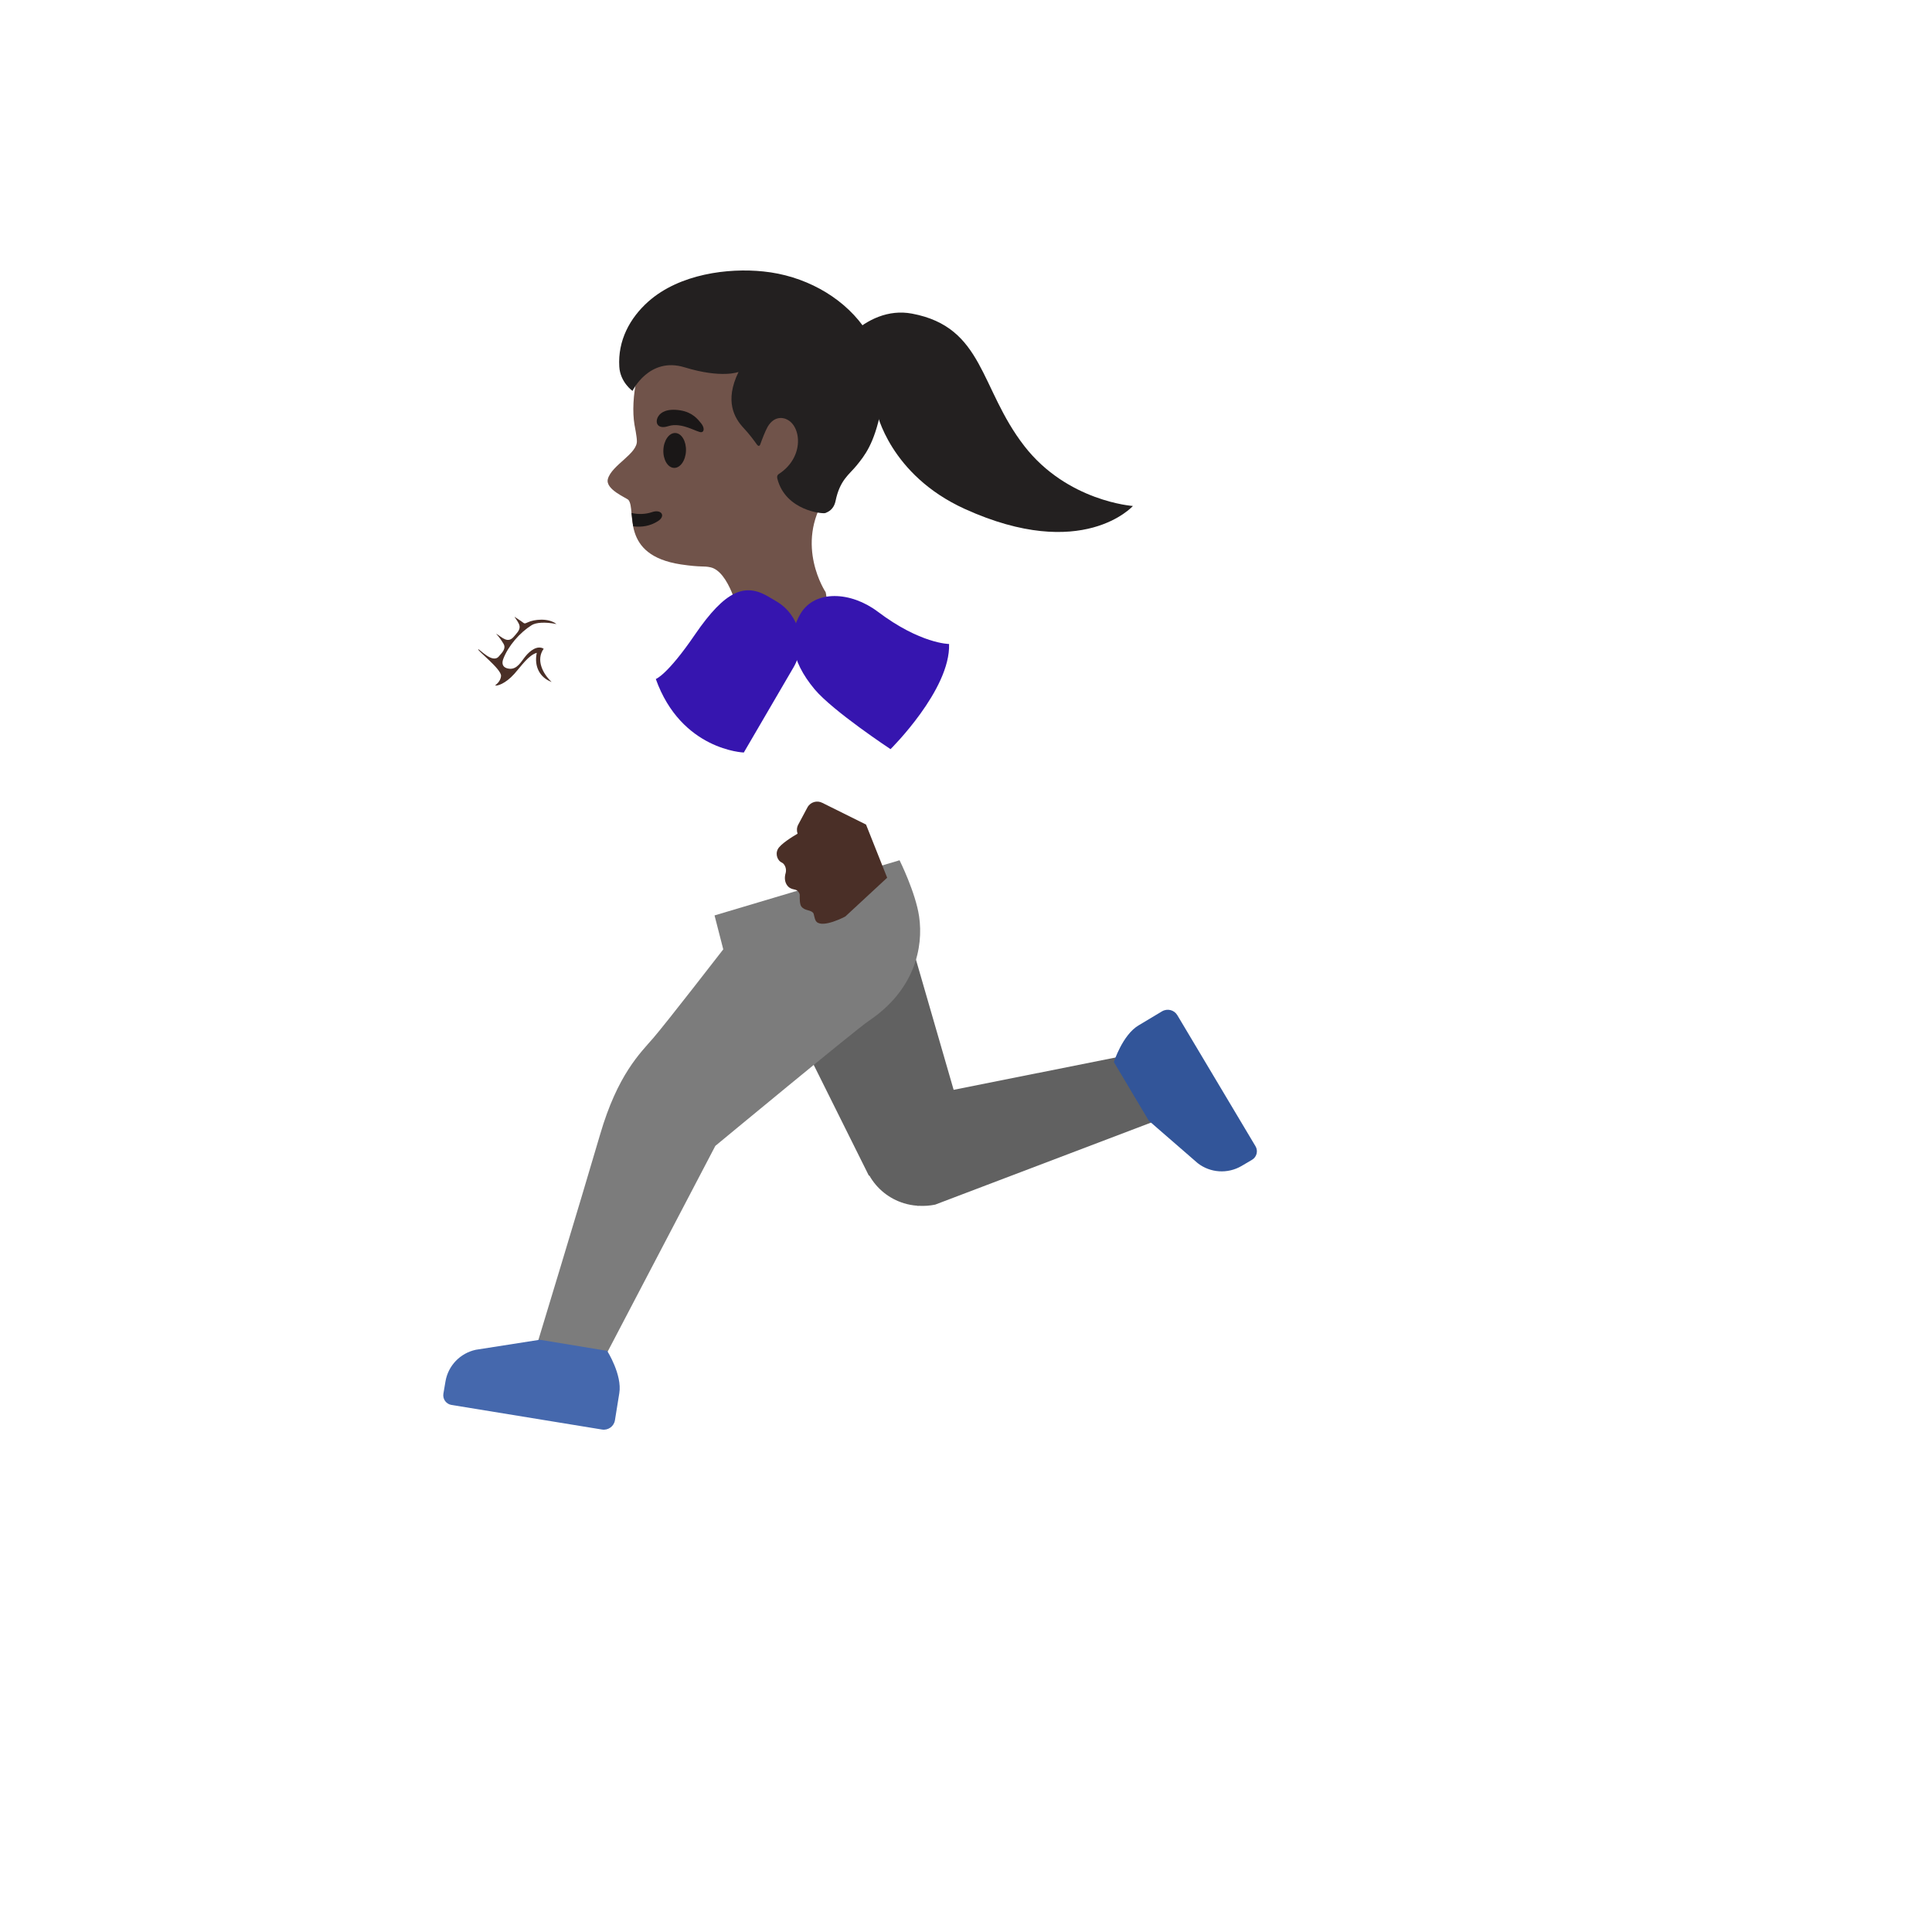 <svg xmlns="http://www.w3.org/2000/svg" version="1.1" xmlns:xlink="http://www.w3.org/1999/xlink" width="100%" height="100%" id="svgWorkerArea" viewBox="-25 -25 625 625" xmlns:idraw="https://idraw.muisca.co" style="background: white;"><defs id="defsdoc"><pattern id="patternBool" x="0" y="0" width="10" height="10" patternUnits="userSpaceOnUse" patternTransform="rotate(35)"><circle cx="5" cy="5" r="4" style="stroke: none;fill: #ff000070;"></circle></pattern></defs><g id="fileImp-140267684" class="cosito"><path id="pathImp-106183215" fill="#232020" class="grouped" d="M306.351 119.268C291.876 100.589 293.321 80.819 270.02 76.454 254.647 73.566 242.579 90.158 242.868 95.968 243.382 107.168 253.748 106.591 258.626 108.324 258.626 108.324 262.831 128.608 287.126 139.648 325.223 156.947 341.494 138.685 341.494 138.685 341.494 138.685 320.28 137.241 306.351 119.268 306.351 119.268 306.351 119.268 306.351 119.268"></path><path id="pathImp-399997901" fill="url(#IconifyId17ecdb2904d178eab24525)" class="grouped" d="M306.351 119.268C291.876 100.589 293.866 81.076 270.02 76.454 254.871 73.534 242.579 90.158 242.868 95.968 243.382 107.168 253.748 106.591 258.626 108.324 258.626 108.324 262.831 128.608 287.126 139.648 325.223 156.947 341.494 138.685 341.494 138.685 341.494 138.685 320.28 137.241 306.351 119.268 306.351 119.268 306.351 119.268 306.351 119.268"></path><path id="pathImp-593626638" fill="url(#IconifyId17ecdb2904d178eab24526)" class="grouped" d="M300.542 109.544C291.908 94.01 289.469 80.081 270.02 76.454 254.647 73.566 242.836 89.709 243.093 95.518 243.093 95.518 251.213 85.055 270.052 89.549 288.859 94.042 300.542 109.543 300.542 109.544 300.542 109.543 300.542 109.543 300.542 109.544"></path><path id="pathImp-103870049" fill="url(#IconifyId17ecdb2904d178eab24527)" class="grouped" d="M306.351 119.268C302.724 114.614 299.868 109.447 297.268 104.152 294.957 99.466 293.192 95.294 287.704 93.817 279.006 91.474 266.939 102.611 268.8 113.427 269.956 120.103 278.461 133.133 302.5 142.633 328.496 152.903 341.462 138.653 341.462 138.653 341.462 138.653 320.28 137.241 306.351 119.268 306.351 119.268 306.351 119.268 306.351 119.268"></path><path id="pathImp-773254435" fill="#616161" class="grouped" d="M343.099 315.654C343.099 315.654 283.5 327.561 283.5 327.561 283.5 327.561 266.907 270.208 266.907 270.209 266.907 270.208 227.013 296.943 227.013 296.943 227.013 296.943 256.091 355.355 256.091 355.355 256.091 355.355 256.219 355.259 256.219 355.259 258.657 359.584 262.669 362.803 267.42 364.245 268.865 364.695 270.309 364.951 271.785 365.048 271.785 365.048 271.785 365.112 271.785 365.112 271.785 365.112 272.267 365.08 272.267 365.08 274.064 365.176 275.829 365.048 277.53 364.695 277.53 364.695 351.091 336.74 351.091 336.74 351.091 336.74 343.099 315.654 343.099 315.654 343.099 315.654 343.099 315.654 343.099 315.654"></path><path id="pathImp-629733978" fill="#325599" class="grouped" d="M355.873 303.426C354.846 301.693 352.631 301.147 350.898 302.175 350.898 302.175 343.292 306.732 343.292 306.732 338.124 309.813 335.332 318.575 335.332 318.575 335.332 318.575 346.63 337.543 346.63 337.543 346.63 337.543 362.452 351.279 362.452 351.279 366.528 354.456 372.145 354.809 376.606 352.21 376.606 352.21 380.04 350.188 380.04 350.188 381.548 349.289 382.062 347.331 381.163 345.823 381.163 345.823 355.873 303.426 355.873 303.426 355.873 303.426 355.873 303.426 355.873 303.426"></path><path id="pathImp-625087114" fill="#7c7c7c" class="grouped" d="M169.789 415.661C169.789 415.661 206.409 345.695 206.409 345.695 206.409 345.695 252.015 307.952 255.995 305.288 270.854 295.338 273.807 281.506 272.331 271.46 271.175 263.661 266.008 253.295 266.008 253.295 266.008 253.295 206.152 271.139 206.152 271.139 206.152 271.139 208.976 282.115 208.976 282.115 208.976 282.115 190.65 305.801 186.382 310.744 182.113 315.686 174.796 322.587 169.115 342.068 163.113 362.608 148.061 412.13 148.061 412.13 148.061 412.13 169.789 415.661 169.789 415.661 169.789 415.661 169.789 415.661 169.789 415.661"></path><path id="pathImp-149911779" fill="#4568ad" class="grouped" d="M169.757 437.453C171.747 437.774 173.608 436.426 173.929 434.468 173.929 434.468 175.341 425.706 175.341 425.706 176.336 419.769 171.426 412.002 171.426 412.002 171.426 412.002 149.634 408.407 149.634 408.407 149.634 408.407 128.933 411.649 128.933 411.649 123.862 412.74 119.978 416.784 119.112 421.887 119.112 421.887 118.438 425.834 118.438 425.834 118.149 427.568 119.304 429.204 121.037 429.493 121.037 429.493 169.757 437.453 169.757 437.453 169.757 437.453 169.757 437.453 169.757 437.453"></path><path id="pathImp-564432631" fill="#70534a" class="grouped" d="M252.208 92.18C244.986 78.476 227.334 66.986 211.897 68.43 194.63 70.035 184.584 81.686 181.086 97.091 179.802 102.675 179.578 108.324 180.252 112.368 180.348 112.849 181.022 116.38 181.022 117.503 181.375 121.739 172.934 125.366 171.65 129.923 170.688 133.358 177.813 136.086 178.326 136.76 180.958 140.097 175.405 154.572 195.272 157.589 201.98 158.584 202.493 158.006 204.836 158.52 210.966 159.868 213.983 173.572 213.983 173.572 213.983 173.572 216.807 187.18 230.287 184.035 245.692 180.44 242.098 166.575 242.098 166.575 242.098 166.575 231.892 151.331 242.194 135.636 250.121 123.665 256.861 101.006 252.208 92.18 252.208 92.18 252.208 92.18 252.208 92.18"></path><path id="pathImp-39783446" fill="#1a1717" class="grouped" d="M179.834 145.265C182.595 145.618 185.387 145.168 187.826 143.596 190.522 141.895 188.917 139.616 185.9 140.675 184.071 141.317 181.536 141.51 179.289 140.932 179.289 140.932 179.834 145.265 179.834 145.265 179.834 145.265 179.834 145.265 179.834 145.265"></path><path id="ellipseImp-891615926" fill="#1a1717" class="grouped" d="M193.039 126.363C191.019 126.286 189.48 123.697 189.6 120.578 189.72 117.46 191.453 114.997 193.473 115.074 195.493 115.152 197.032 117.741 196.912 120.859 196.792 123.978 195.059 126.441 193.039 126.363 193.039 126.363 193.039 126.363 193.039 126.363"></path><path id="pathImp-234331821" fill="url(#IconifyId17ecdb2904d178eab24528)" class="grouped" d="M186.478 207.753C186.478 207.753 157.721 185.864 157.721 185.864 157.721 185.864 143.728 200.82 143.728 200.82 143.728 200.82 172.742 228.935 172.742 228.935 172.742 228.935 172.774 228.903 172.774 228.903 178.454 234.84 191.774 238.884 202.846 228.807 213.373 219.21 226.371 198.766 226.371 198.766 226.371 198.766 203.873 180.729 203.873 180.729 203.873 180.729 186.478 207.753 186.478 207.753 186.478 207.753 186.478 207.753 186.478 207.753"></path><path id="pathImp-842108416" fill="#1a1717" class="grouped" d="M191.228 112.849C187.698 114.005 186.767 111.694 187.922 109.736 188.757 108.324 190.875 107.072 195.079 107.746 199.027 108.388 200.728 110.603 201.819 111.951 202.911 113.299 202.846 114.679 201.948 114.807 200.728 115.064 195.625 111.437 191.228 112.849 191.228 112.849 191.228 112.849 191.228 112.849"></path><path id="pathImp-604702527" fill="#232020" class="grouped" d="M254.101 80.338C247.008 70.709 235.005 64.13 221.942 62.814 210.581 61.627 194.855 63.584 184.745 72.539 178.679 77.93 174.828 85.248 175.341 93.625 175.63 98.663 179.61 101.456 179.61 101.456 179.61 101.456 184.97 90.319 196.427 93.817 208.463 97.508 213.919 95.326 213.919 95.326 209.297 104.793 212.603 110.314 215.62 113.523 217.353 115.353 218.926 117.503 219.824 118.755 220.274 119.397 220.723 119.397 220.947 118.755 221.493 117.214 222.552 114.454 223.29 113.138 225.794 108.805 229.324 110.57 229.356 110.603 234.203 112.593 235.39 122.831 226.981 128.319 226.789 128.447 226.211 128.8 226.468 129.827 229.1 140.258 241.231 141.317 242.001 140.964 242.001 140.964 242.034 140.964 242.034 140.964 242.034 140.964 242.226 140.868 242.226 140.868 243.895 140.226 244.922 138.91 245.307 137.048 246.687 130.276 249.768 128.479 252.079 125.623 254.743 122.349 257.76 118.626 259.942 107.971 262.029 97.893 260.007 88.361 254.101 80.338 254.101 80.338 254.101 80.338 254.101 80.338"></path><path id="pathImp-360376169" fill="url(#IconifyId17ecdb2904d178eab24529)" class="grouped" d="M254.101 80.338C247.008 70.709 235.005 64.13 221.942 62.814 210.581 61.627 194.855 63.584 184.745 72.539 178.679 77.93 174.828 85.248 175.341 93.625 175.63 98.663 179.61 101.456 179.61 101.456 179.61 101.456 184.97 90.319 196.427 93.817 208.463 97.508 213.919 95.326 213.919 95.326 209.297 104.793 212.603 110.314 215.62 113.523 217.353 115.353 218.926 117.503 219.824 118.755 220.274 119.397 220.723 119.397 220.947 118.755 221.493 117.214 222.552 114.454 223.29 113.138 225.794 108.805 229.324 110.57 229.356 110.603 234.203 112.593 235.39 122.831 226.981 128.319 226.789 128.447 226.211 128.8 226.468 129.827 229.1 140.258 241.231 141.317 242.001 140.964 242.001 140.964 242.034 140.964 242.034 140.964 242.034 140.964 242.226 140.868 242.226 140.868 243.895 140.226 244.922 138.91 245.307 137.048 246.687 130.276 249.768 128.479 252.079 125.623 254.743 122.349 257.76 118.626 259.942 107.971 262.029 97.893 260.007 88.361 254.101 80.338 254.101 80.338 254.101 80.338 254.101 80.338"></path><path id="pathImp-256399364" fill="#3615af" class="grouped" d="M187.152 194.658C195.4 217.734 215.62 218.44 215.62 218.44 215.62 218.44 231.731 190.839 231.731 190.839 236.062 183.41 233.564 173.878 226.147 169.528 226.147 169.528 223.483 167.955 223.483 167.956 216.069 163.623 209.779 165.741 199.797 180.312 190.843 193.439 187.152 194.658 187.152 194.658 187.152 194.658 187.152 194.658 187.152 194.658"></path><stop offset=".705" stop-color="#5914f2" id="stopImp-307848856" class="grouped"></stop><path id="pathImp-374679899" fill="url(#IconifyId17ecdb2904d178eab24530)" class="grouped" d="M206.152 271.107C198.193 239.526 196.716 217.349 198.513 199.569 200.824 177.167 211.512 163.783 223.515 159.547 238.343 154.315 248.613 161.857 252.753 175.273 255.577 184.42 255.032 191.449 254.807 195.814 254.807 195.813 252.753 219.788 271.817 249.796 271.817 249.796 269.988 262.827 239.562 269.984 226.018 273.161 206.152 271.107 206.152 271.107 206.152 271.107 206.152 271.107 206.152 271.107"></path><path id="pathImp-463754192" fill="#4a2f27" class="grouped" d="M255.16 241.741C255.16 241.741 241.231 234.808 241.071 234.744 239.316 233.799 237.128 234.461 236.192 236.22 236.192 236.22 233.208 241.805 233.208 241.805 232.726 242.736 232.694 243.763 233.015 244.693 231.41 245.624 227.463 248.063 226.628 249.7 225.665 251.561 226.757 253.519 227.784 253.969 228.971 254.482 229.517 256.151 229.164 257.403 228.779 258.687 228.811 260.002 229.421 261.062 230.03 262.121 230.8 262.538 232.277 262.827 232.983 262.955 233.721 263.854 233.721 264.56 233.689 265.651 233.689 267.545 234.235 268.251 235.326 269.695 237.123 269.246 238.054 270.305 238.407 270.722 238.439 272.551 239.177 273.225 241.36 275.279 248.452 271.492 248.452 271.492 248.452 271.492 261.996 258.943 261.996 258.943 261.996 258.943 255.16 241.741 255.16 241.741 255.16 241.741 255.16 241.741 255.16 241.741"></path><stop offset="1" stop-color="#5c4037" id="stopImp-727730305" class="grouped"></stop><path id="pathImp-864688974" fill="url(#IconifyId17ecdb2904d178eab24531)" class="grouped" d="M250.667 239.558C250.667 239.558 259.236 241.965 259.236 241.965 259.236 241.965 265.11 258.173 265.11 258.173 265.11 258.173 246.784 276.21 243.67 271.171 242.675 269.599 244.505 267.898 241.841 266.903 239.947 266.197 238.535 265.298 239.081 262.377 239.306 261.286 238.439 259.938 237.669 259.842 234.203 259.425 233.304 257.499 234.331 255.06 234.909 253.712 234.78 251.433 232.822 250.406 232.116 250.021 231.121 248.448 231.571 246.202 232.309 242.703 250.667 239.558 250.667 239.558 250.667 239.558 250.667 239.558 250.667 239.558"></path><path id="pathImp-276651914" fill="url(#IconifyId17ecdb2904d178eab24532)" class="grouped" d="M262.446 260.195C262.446 260.195 294.187 238.788 294.187 238.788 294.187 238.788 294.187 238.756 294.187 238.756 298.006 234.969 299.354 232.337 300.125 229.16 302.564 219.21 296.081 212.278 296.081 212.278 296.081 212.278 266.714 179.445 266.714 179.445 266.714 179.445 248.613 198.156 248.613 198.156 248.613 198.156 274.417 223.96 274.417 223.96 274.417 223.96 255.128 241.773 255.128 241.773 255.128 241.773 262.446 260.195 262.446 260.195 262.446 260.195 262.446 260.195 262.446 260.195"></path><path id="pathImp-586090589" fill="#3615af" class="grouped" d="M263.088 217.349C263.088 217.349 282.537 198.124 282.023 183.329 282.023 183.329 272.748 183.297 258.947 172.866 250.25 166.319 238.696 165.773 234.042 173.411 229.902 180.151 230.576 188.464 238.535 197.996 244.505 205.089 263.088 217.349 263.088 217.349 263.088 217.349 263.088 217.349 263.088 217.349"></path><stop offset="1" stop-color="#5c4037" id="stopImp-851991708" class="grouped"></stop><path id="pathImp-183903169" fill="url(#IconifyId17ecdb2904d178eab24533)" class="grouped" d="M142.284 189.683C142.284 189.683 142.188 189.748 142.188 189.748 140.808 191.481 138.433 191.962 136.892 190.775 136.892 190.775 130.634 186.057 130.634 186.057 129.093 184.901 128.965 182.526 130.345 180.793 131.725 179.06 134.1 178.579 135.641 179.766 135.641 179.766 141.899 184.484 141.899 184.484 143.471 185.672 143.696 187.95 142.284 189.683 142.284 189.683 142.284 189.683 142.284 189.683"></path><stop offset=".138" stop-color="#70534a" id="stopImp-892431084" class="grouped"></stop><path id="pathImp-269020279" fill="url(#IconifyId17ecdb2904d178eab24534)" class="grouped" d="M147.548 169.945C147.644 170.01 147.676 170.074 147.676 170.074 150.532 173.123 153.068 175.658 154.159 176.332 157.048 178.161 159.743 180.472 161.412 183.714 164.525 189.78 160.546 195.749 155.892 200.146 151.27 204.575 148.35 205.538 143.311 204.704 139.203 204.03 130.505 194.819 130.505 194.819 129.607 193.759 128.58 192.668 127.553 191.641 127.168 191.256 126.75 190.871 126.365 190.454 126.365 190.454 126.333 190.422 126.333 190.422 125.146 189.266 124.985 187.726 126.301 186.121 128.034 184.003 129.735 185.094 129.928 185.254 129.928 185.254 129.96 185.286 129.96 185.286 130.762 186.025 131.629 187.02 132.27 187.501 134.132 188.881 135.159 189.138 135.159 189.138 135.159 189.138 143.953 177.969 143.953 177.969 143.953 177.969 140.968 173.989 140.968 173.989 140.968 173.989 140.936 173.925 140.84 173.829 140.519 173.315 139.267 171.486 141.642 169.335 144.274 167.089 147.002 169.432 147.548 169.945 147.548 169.945 147.548 169.945 147.548 169.945"></path><stop offset="1" stop-color="#5c4037" id="stopImp-285682435" class="grouped"></stop><path id="pathImp-605875766" fill="url(#IconifyId17ecdb2904d178eab24535)" class="grouped" d="M147.259 185.094C145.718 186.731 143.311 186.988 141.867 185.704 141.867 185.704 135.223 179.766 135.223 179.766 133.779 178.482 133.843 176.107 135.384 174.471 136.924 172.834 139.331 172.577 140.776 173.861 140.776 173.861 147.419 179.798 147.419 179.798 148.831 181.114 148.767 183.457 147.259 185.094 147.259 185.094 147.259 185.094 147.259 185.094"></path><stop offset="1" stop-color="#5c4037" id="stopImp-365480728" class="grouped"></stop><path id="pathImp-218566358" fill="url(#IconifyId17ecdb2904d178eab24536)" class="grouped" d="M138.625 186.057C140.07 183.971 141.835 181.403 143.792 179.189 144.081 178.868 144.338 178.579 144.627 178.29 147.323 175.498 150.853 175.016 155.282 177.423 155.443 177.52 155.571 177.584 155.732 177.68 155.988 177.84 156.245 178.001 156.534 178.161 156.534 178.161 156.566 178.194 156.566 178.194 156.951 178.45 157.336 178.707 157.721 178.996 159.037 179.959 160.032 181.146 160.642 182.302 163.081 186.185 162.375 189.876 162.375 189.876 162.375 189.876 159.551 198.477 155.379 196.969 151.206 195.46 149.056 189.523 149.056 189.523 149.056 189.523 150.147 185.222 150.147 185.222 148.895 185.094 147.804 185.639 146.328 187.308 145.846 187.854 145.301 188.528 144.659 189.33 144.595 189.427 143.792 190.422 143.728 190.486 142.765 191.545 141.674 192.058 140.358 191.962 138.657 191.866 137.213 190.229 136.411 189.587 137.02 188.817 137.823 187.18 138.625 186.057 138.625 186.057 138.625 186.057 138.625 186.057"></path><stop offset="1" stop-color="#70534a" id="stopImp-531655380" class="grouped"></stop><path id="pathImp-128897265" fill="url(#IconifyId17ecdb2904d178eab24537)" class="grouped" d="M136.732 195.974C136.732 195.974 141.931 191.705 141.931 191.705 141.931 191.705 144.691 188.56 144.691 188.56 144.691 188.56 148.286 185.415 148.286 185.415 148.286 185.415 149.537 185.96 149.537 185.96 149.537 185.96 148.767 190.069 148.767 190.069 148.767 190.069 151.463 194.112 151.463 194.113 151.463 194.112 153.164 195.557 153.164 195.557 153.164 195.557 144.338 201.815 144.338 201.815 144.338 201.815 136.732 195.974 136.732 195.974"></path><path id="pathImp-616253996" fill="#4a2f27" class="grouped" d="M137.085 193.631C136.988 195.621 135.063 196.712 135.191 196.744 135.737 196.969 138.433 196.295 141.417 192.957 143.728 190.357 145.943 186.988 148.639 186.185 147.708 190.743 149.73 194.241 153.453 195.621 150.596 192.957 148.286 188.464 150.885 184.869 148.767 183.585 146.296 185.704 145.044 187.244 143.6 188.977 142.316 191.673 139.652 191.32 137.823 191.096 137.149 189.94 137.791 188.207 139.395 183.971 143.151 179.638 147.002 177.231 148.414 176.364 151.303 176.139 155.025 176.878 152.298 174.76 147.644 175.433 145.879 176.268 144.37 176.974 144.755 176.685 143.407 175.819 142.733 175.369 142.059 174.92 141.417 174.503 141.963 175.401 142.926 176.493 143.086 177.552 143.279 178.868 142.027 179.991 141.257 180.922 139.267 183.297 137.534 181.243 135.48 179.959 136.86 181.596 137.181 182.109 137.887 183.264 138.818 184.837 137.406 186.121 136.379 187.34 134.292 189.844 129.992 184.741 129.703 185.062 129.382 185.447 137.181 191.449 137.085 193.631 137.085 193.631 137.085 193.631 137.085 193.631"></path></g></svg>
